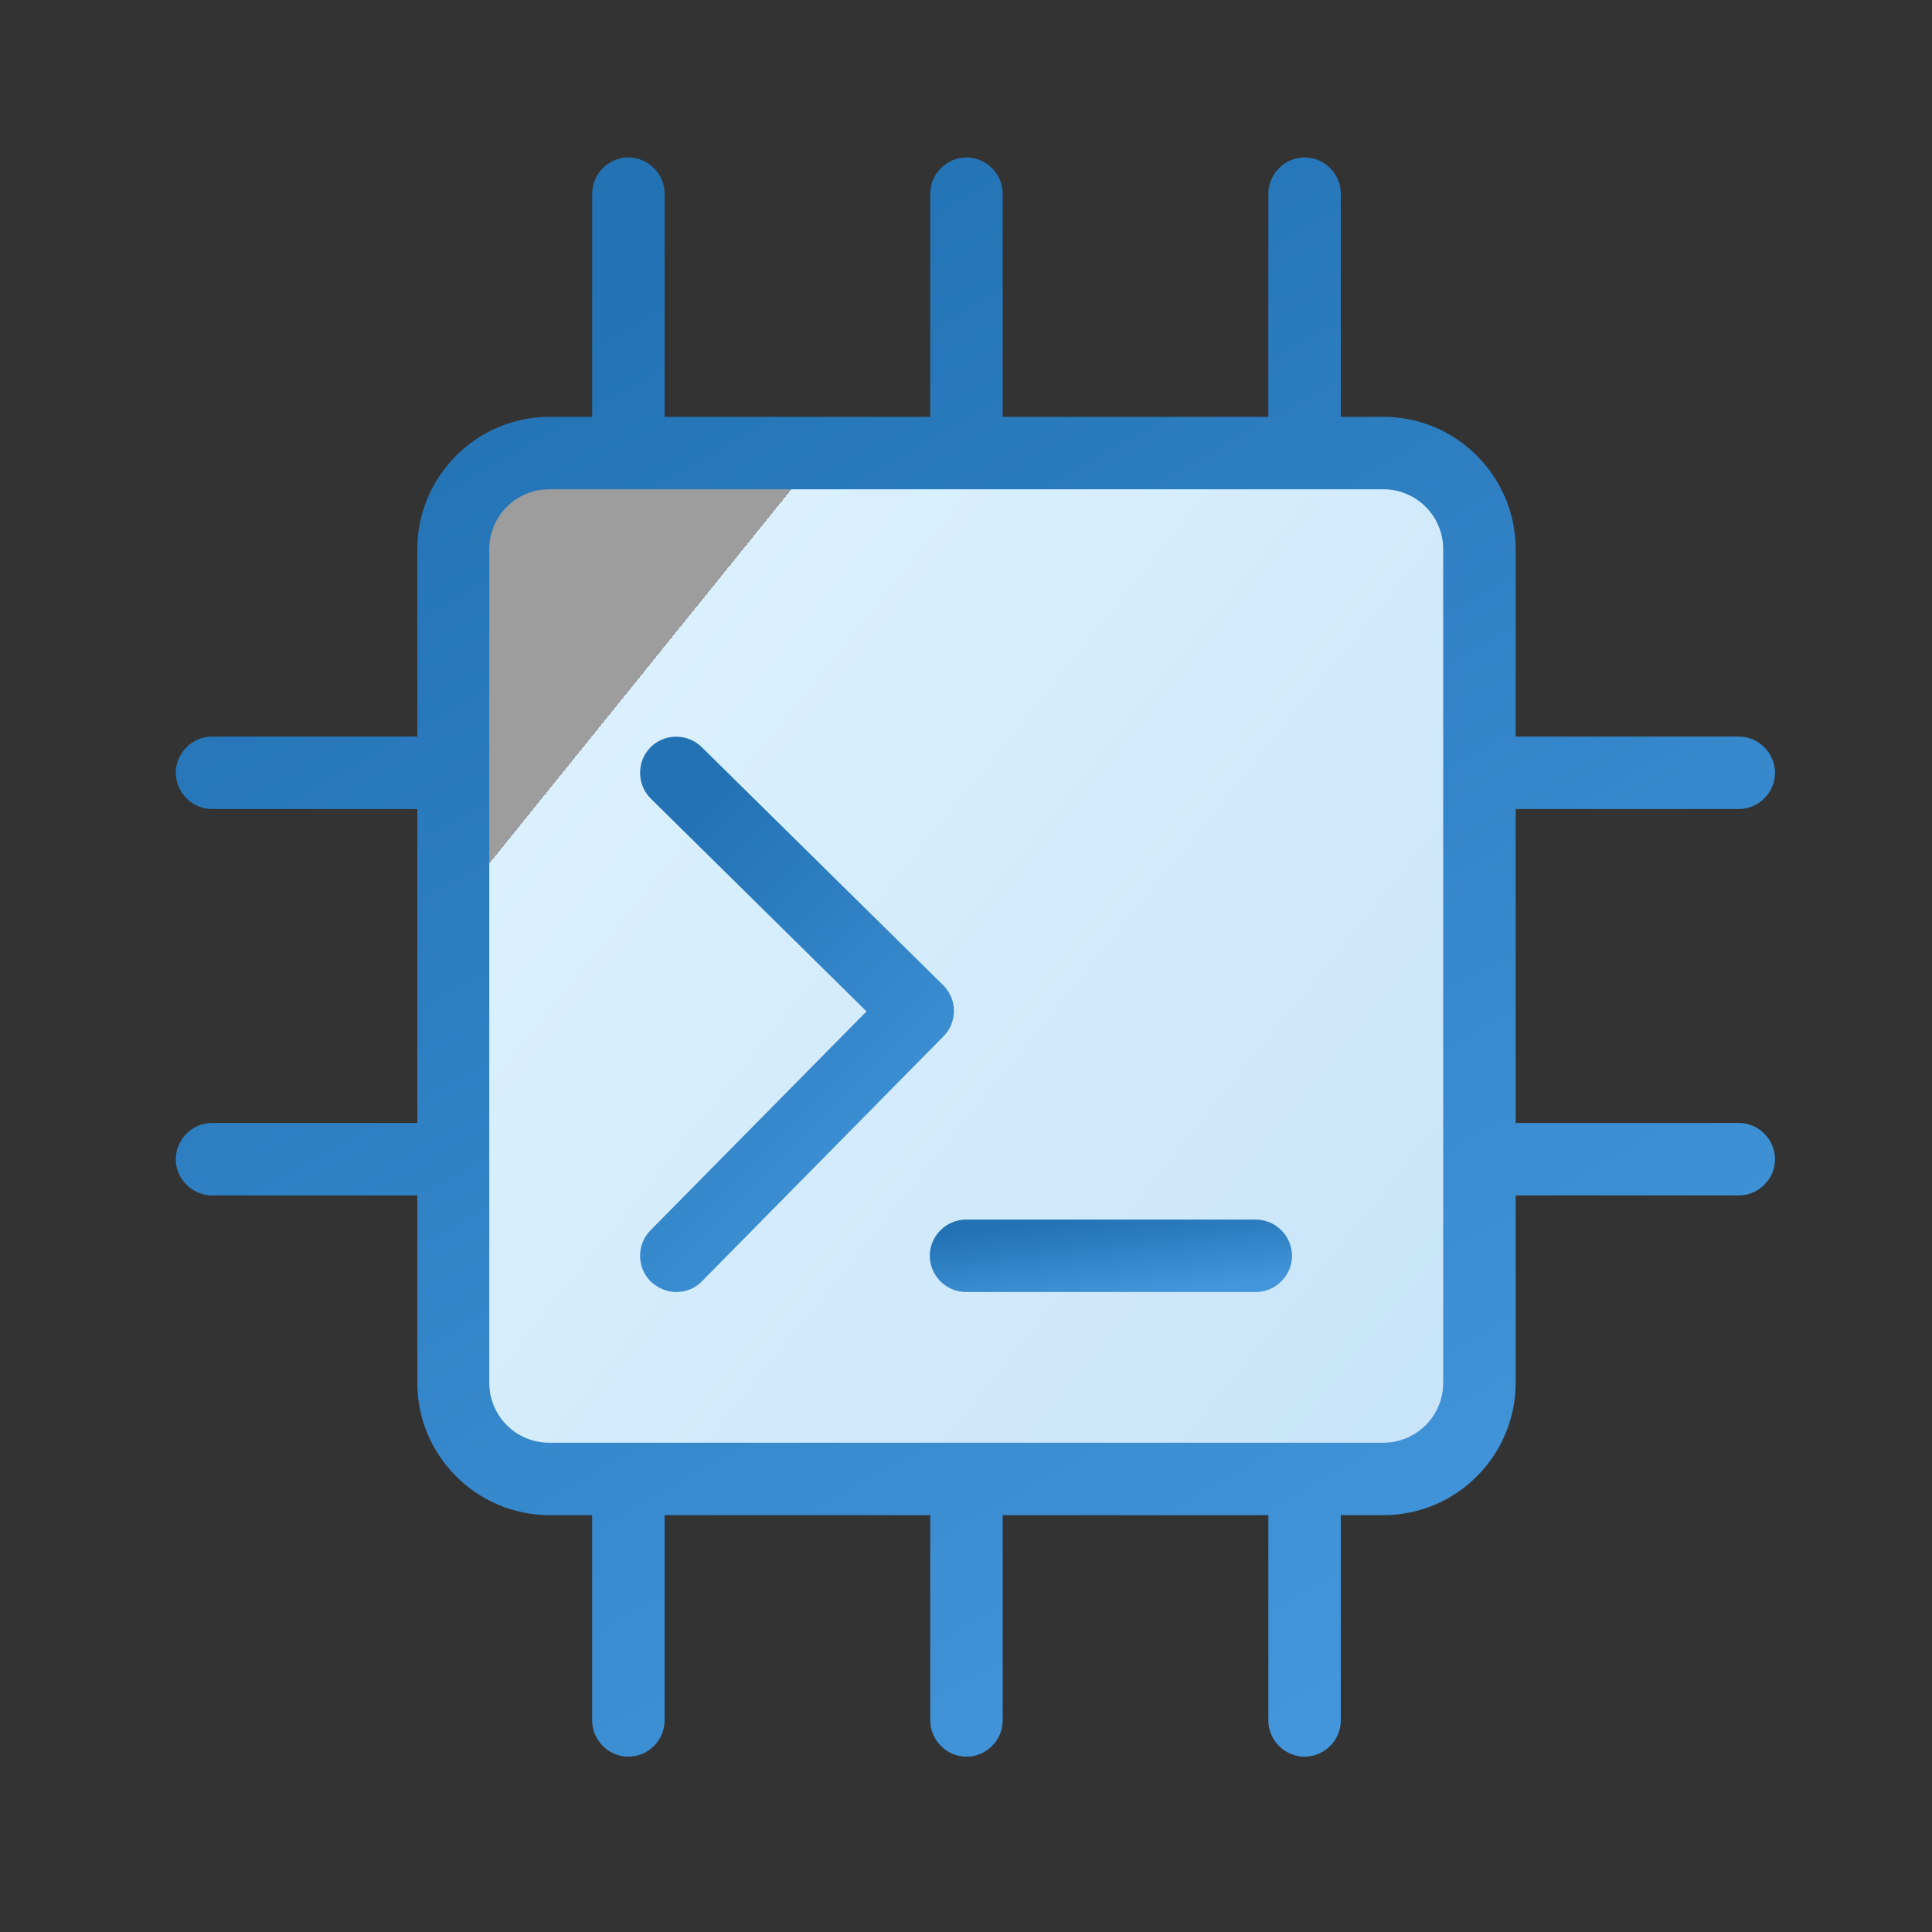 <svg width="40" height="40" viewBox="0 0 40 40" fill="none" xmlns="http://www.w3.org/2000/svg">
<rect x="0" y="0" width="40" height="40" fill="#333333" stroke="none"/>
<g clip-path="url(#clip0_4932_19465)">
<path d="M28.64 9.38H11.37C10.271 9.38 9.38 10.271 9.38 11.37V28.64C9.38 29.739 10.271 30.63 11.37 30.63H28.64C29.739 30.63 30.63 29.739 30.63 28.64V11.37C30.63 10.271 29.739 9.38 28.64 9.38Z" fill="url(#paint0_linear_4932_19465)"/>
<path d="M19.75 20.93C19.75 20.73 19.67 20.54 19.53 20.4L14.53 15.47C14.24 15.18 13.76 15.18 13.47 15.47C13.18 15.76 13.18 16.24 13.47 16.53L17.94 20.94L13.47 25.47C13.18 25.76 13.18 26.24 13.47 26.53C13.62 26.67 13.81 26.75 14 26.75C14.19 26.75 14.39 26.68 14.53 26.53L19.53 21.46C19.67 21.32 19.75 21.13 19.75 20.93Z" fill="url(#paint1_linear_4932_19465)"/>
<path d="M26 25.25H20C19.59 25.25 19.25 25.59 19.25 26C19.25 26.41 19.59 26.75 20 26.75H26C26.41 26.75 26.75 26.41 26.75 26C26.75 25.59 26.41 25.25 26 25.25Z" fill="url(#paint2_linear_4932_19465)"/>
<path d="M36 23.25H31.38V16.75H36C36.41 16.75 36.75 16.41 36.75 16C36.75 15.59 36.41 15.25 36 15.25H31.38V11.37C31.38 9.86 30.15 8.63 28.64 8.63H27.76V4.01C27.76 3.6 27.42 3.26 27.01 3.26C26.6 3.26 26.26 3.6 26.26 4.01V8.63H20.76V4.01C20.76 3.6 20.42 3.26 20.01 3.26C19.6 3.26 19.26 3.6 19.26 4.01V8.63H13.76V4.01C13.76 3.6 13.42 3.26 13.01 3.26C12.6 3.26 12.26 3.6 12.26 4.01V8.63H11.38C9.87 8.63 8.64 9.86 8.64 11.37V15.25H4.39C3.98 15.25 3.64 15.59 3.64 16C3.64 16.41 3.98 16.75 4.39 16.75H8.64V23.25H4.39C3.98 23.25 3.64 23.59 3.64 24C3.64 24.41 3.98 24.75 4.39 24.75H8.64V28.63C8.64 30.14 9.87 31.37 11.38 31.37H12.26V35.62C12.26 36.03 12.6 36.37 13.01 36.37C13.42 36.37 13.76 36.03 13.76 35.62V31.37H19.26V35.62C19.26 36.03 19.6 36.37 20.01 36.37C20.42 36.37 20.76 36.03 20.76 35.62V31.37H26.26V35.62C26.26 36.03 26.6 36.37 27.01 36.37C27.42 36.37 27.76 36.03 27.76 35.62V31.37H28.64C30.15 31.37 31.38 30.14 31.38 28.63V24.75H36C36.41 24.75 36.75 24.41 36.75 24C36.75 23.59 36.41 23.25 36 23.25ZM29.88 28.63C29.88 29.32 29.32 29.87 28.64 29.87H11.37C10.68 29.87 10.13 29.31 10.13 28.63V11.37C10.13 10.68 10.69 10.13 11.37 10.13H28.64C29.33 10.13 29.88 10.69 29.88 11.37V28.64V28.63Z" fill="url(#paint3_linear_4932_19465)"/>
</g>
<defs>
<linearGradient id="paint0_linear_4932_19465" x1="54.38" y1="49.38" x2="12.193" y2="15.317" gradientUnits="userSpaceOnUse">
<stop stop-color="#B0D4F1"/>
<stop offset="0" stop-color="#B0D4F1"/>
<stop offset="1" stop-color="#DAF0FE"/>
<stop offset="1" stop-color="white" stop-opacity="0.52"/>
</linearGradient>
<linearGradient id="paint1_linear_4932_19465" x1="17.938" y1="26.388" x2="11.265" y2="19.72" gradientUnits="userSpaceOnUse">
<stop stop-color="#4396DB"/>
<stop offset="1" stop-color="#2272B4"/>
</linearGradient>
<linearGradient id="paint2_linear_4932_19465" x1="24.658" y1="26.703" x2="24.464" y2="24.984" gradientUnits="userSpaceOnUse">
<stop stop-color="#4396DB"/>
<stop offset="1" stop-color="#2272B4"/>
</linearGradient>
<linearGradient id="paint3_linear_4932_19465" x1="27.515" y1="35.328" x2="11.048" y2="6.21" gradientUnits="userSpaceOnUse">
<stop stop-color="#4396DB"/>
<stop offset="1" stop-color="#2272B4"/>
</linearGradient>
<clipPath id="clip0_4932_19465">
<rect width="40" height="40" fill="white"/>
</clipPath>
</defs>
</svg>
